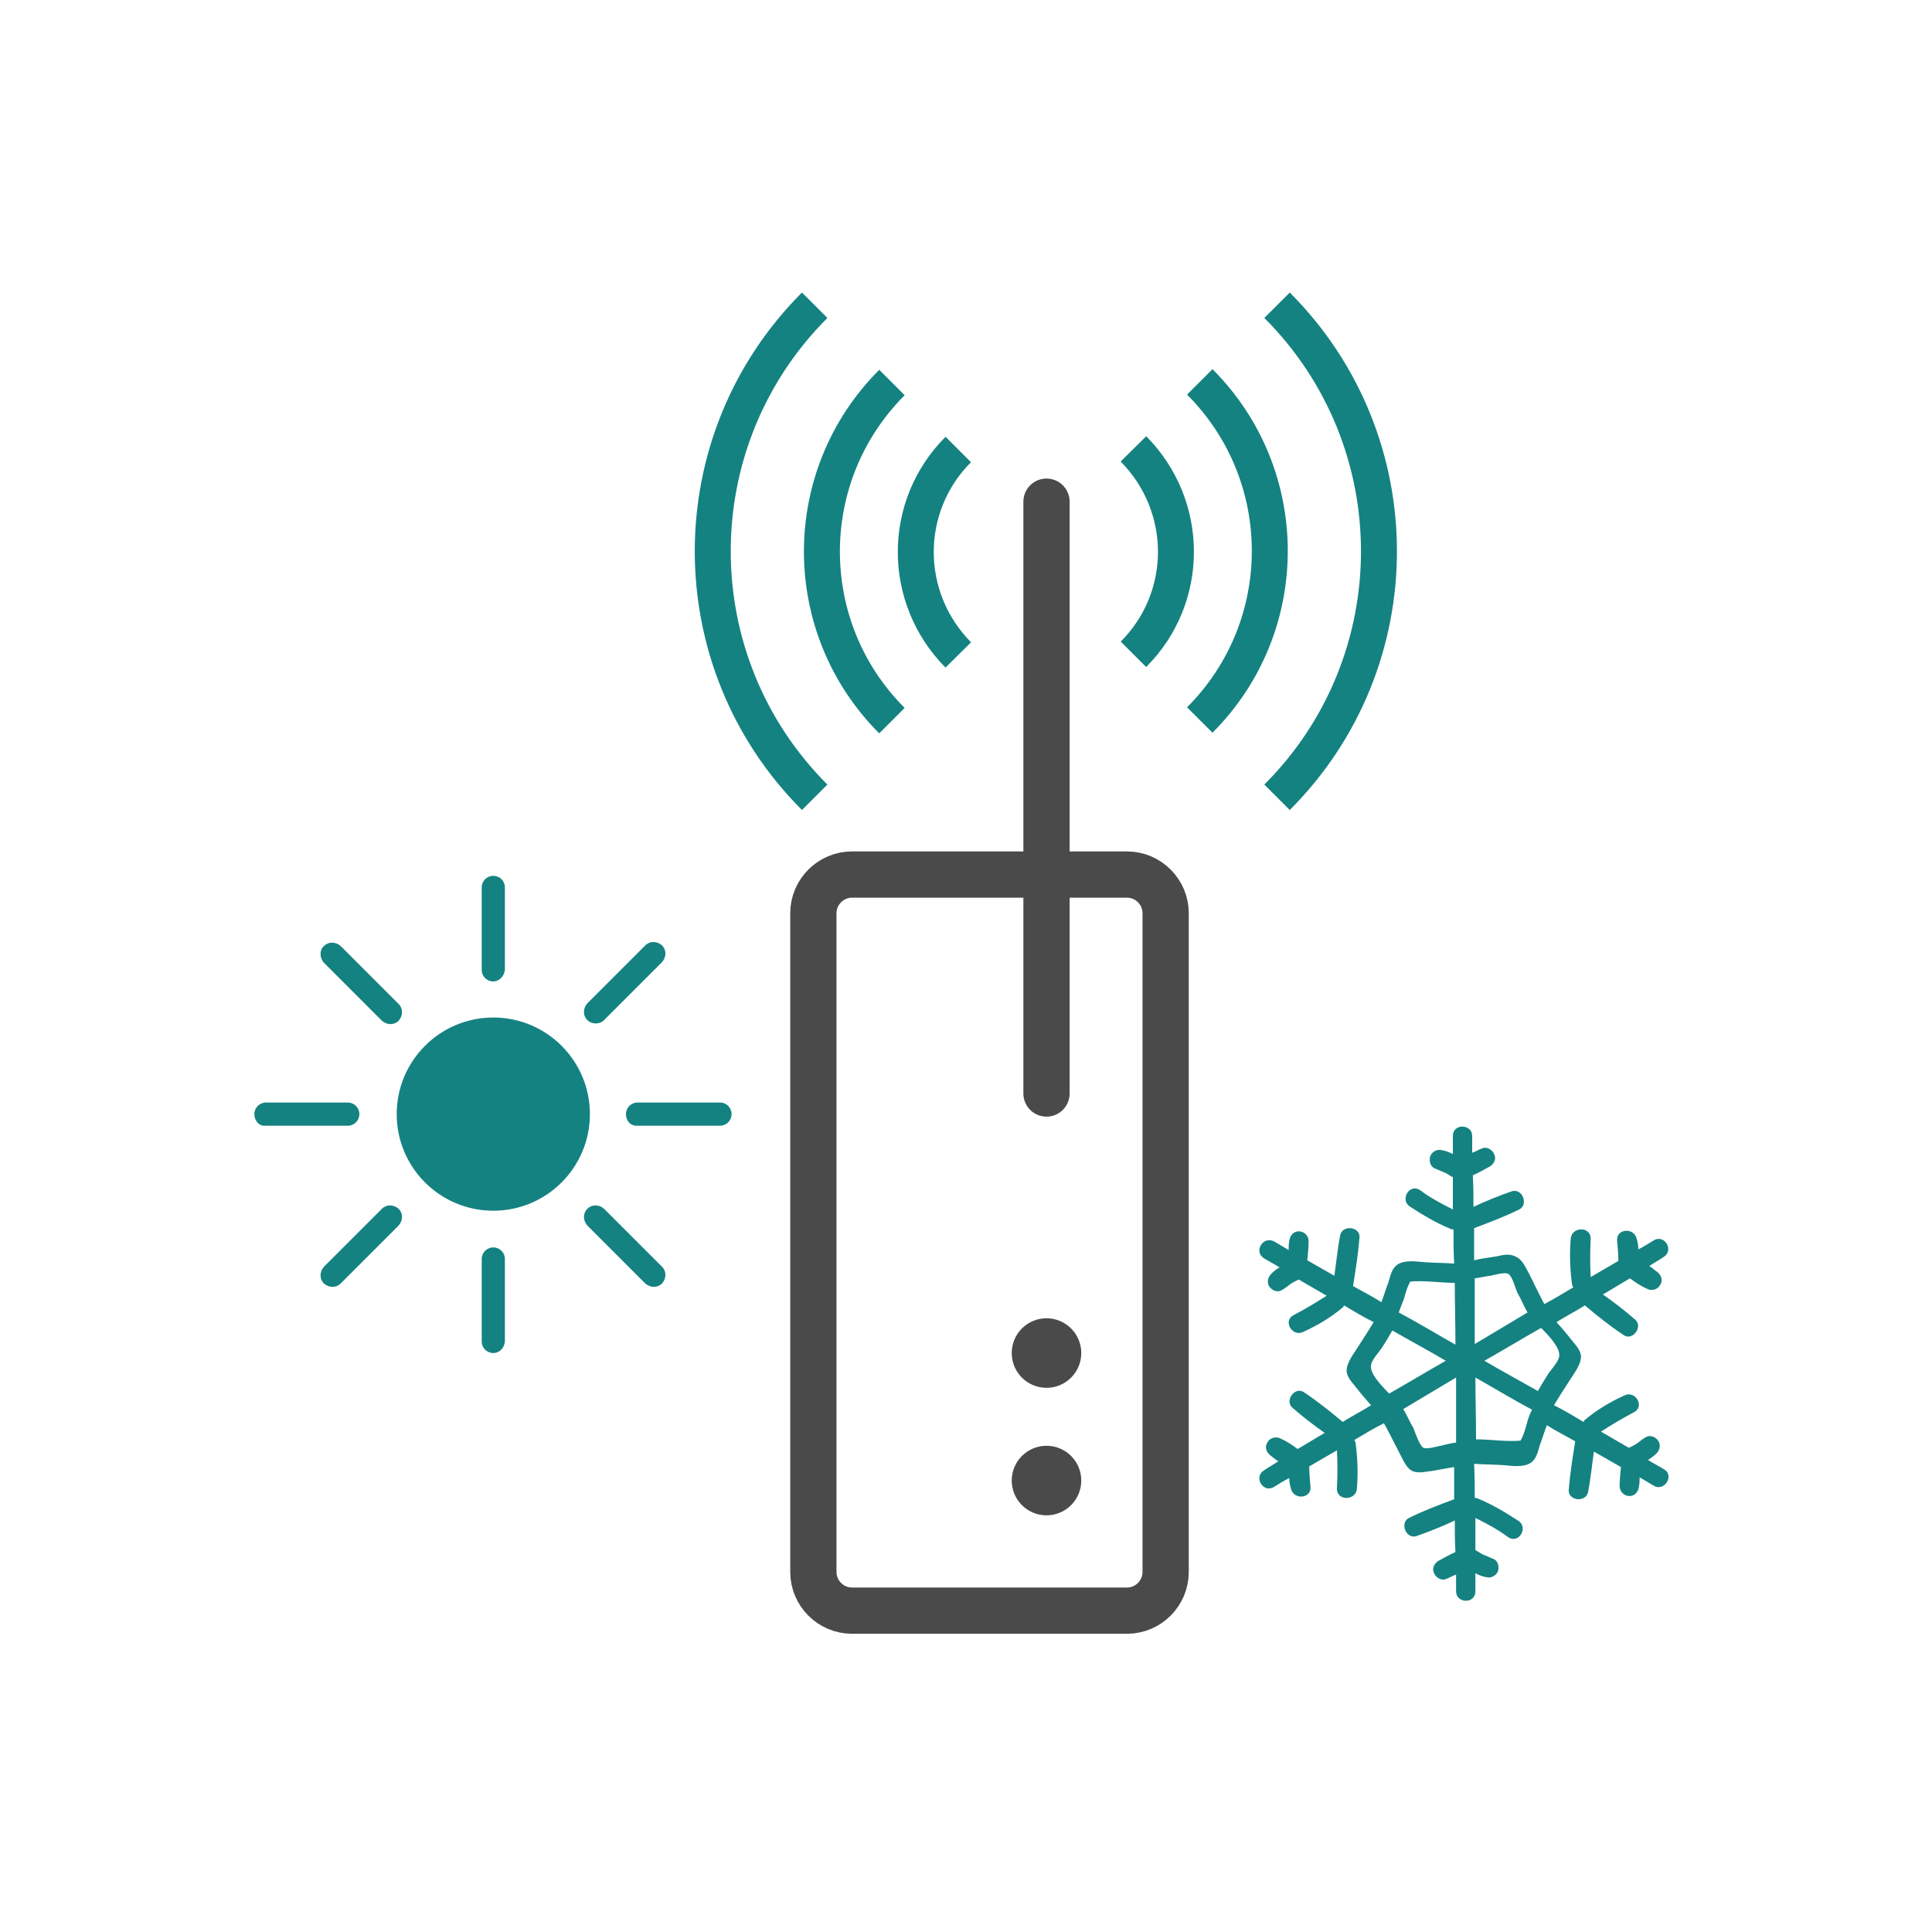 <?xml version="1.0" encoding="utf-8"?>
<!-- Generator: Adobe Illustrator 22.1.0, SVG Export Plug-In . SVG Version: 6.00 Build 0)  -->
<svg version="1.1" id="圖層_1" xmlns="http://www.w3.org/2000/svg" xmlns:xlink="http://www.w3.org/1999/xlink" x="0px" y="0px"
	 viewBox="0 0 300 300" style="enable-background:new 0 0 300 300;" xml:space="preserve">
<style type="text/css">
	.st0{display:none;fill:#008787;}
	.st1{fill:#148281;}
	.st2{fill:none;stroke:#148281;stroke-width:5.584;stroke-miterlimit:10;}
	.st3{fill:none;stroke:#4A4A4A;stroke-width:7.181;stroke-linecap:round;stroke-miterlimit:10;}
	.st4{fill:#4A4A4A;}
</style>
<rect x="-72.7" y="-45.4" class="st0" width="1080.8" height="374.4"/>
<g>
	<path id="XMLID_8202_" class="st1" d="M196.3,195.4c0.8,0.5,1.6,0.9,2.4,1.4c-0.6,0.3-1,0.7-1.4,1.1c-0.5,0.6-0.6,1.4-0.1,2
		c0.5,0.6,1.3,0.8,1.9,0.4c0.5-0.3,1-0.7,1.4-1c0.4-0.2,0.8-0.5,1.2-0.6c1.4,0.8,2.9,1.7,4.3,2.5c-1.7,1.1-3.4,2.1-5.1,3
		c-1.8,0.9-0.2,3.5,1.5,2.6c2.2-1,4.2-2.2,6-3.7c0.2-0.1,0.2-0.2,0.3-0.4c1.5,0.9,3,1.8,4.6,2.6c-0.8,1.3-1.6,2.6-2.4,3.8
		c-0.6,1-1.8,2.4-1.8,3.8c0.1,1.1,1,1.9,1.6,2.7c0.7,0.9,1.4,1.7,2.2,2.6c-1.4,0.9-3,1.7-4.4,2.6c-1.9-1.6-3.9-3.2-6-4.6
		c-1.4-1-3.1,1.3-1.8,2.4c1.6,1.4,3.3,2.7,5,3.9c-1.4,0.8-2.8,1.7-4.2,2.5c-0.8-0.6-1.7-1.2-2.6-1.6c-0.7-0.4-1.7-0.2-2.1,0.6
		c-0.5,0.8-0.1,1.6,0.6,2.1c0.3,0.2,0.7,0.6,1.1,0.8c-0.7,0.5-1.5,0.9-2.2,1.4c-1.7,1-0.2,3.6,1.5,2.6c0.8-0.5,1.6-1,2.4-1.4
		c0,0.6,0.1,1.2,0.3,1.8c0.5,1.6,3.1,1.4,3-0.4c-0.1-1.1-0.2-2.1-0.2-3.2c1.4-0.8,2.9-1.7,4.3-2.5c0.1,2,0.1,3.9,0,5.9
		c-0.1,2,3,2,3.1,0c0.2-2.4,0.1-4.7-0.2-7c0-0.2-0.1-0.3-0.2-0.5c1.5-0.9,3-1.8,4.6-2.6c0.8,1.4,1.5,2.9,2.3,4.4
		c0.5,0.9,1,2.3,1.9,2.9c1,0.6,2.2,0.2,3.3,0.1c1.1-0.2,2.2-0.4,3.4-0.6c0,1.7,0,3.4,0,5c-2.4,0.9-4.8,1.8-7,2.9
		c-1.5,0.7-0.5,3.4,1.2,2.8c2-0.7,4-1.5,5.9-2.4c0,1.6,0,3.2,0.1,4.9c-0.9,0.4-1.8,0.9-2.7,1.4c-0.6,0.4-1,1.2-0.6,1.9
		c0.2,0.6,1.1,1.2,1.8,0.9c0.6-0.2,1-0.5,1.6-0.7c0,0.9,0,1.8,0,2.6c0,1.9,3,2,3,0c0-1,0-1.8,0-2.8c0.6,0.3,1.1,0.5,1.7,0.6
		c0.7,0.2,1.5-0.2,1.8-0.9c0.2-0.6,0.1-1.5-0.6-1.9c-0.6-0.2-1.1-0.5-1.7-0.7c-0.4-0.2-0.8-0.5-1.2-0.7c0-1.7,0-3.4,0-5
		c1.8,0.9,3.5,1.8,5.1,3c1.7,1.1,3.2-1.6,1.5-2.6c-2-1.3-4-2.5-6.2-3.4c-0.2-0.1-0.3-0.1-0.5-0.1c0-1.8,0-3.5-0.1-5.3
		c1.5,0.1,3,0.1,4.5,0.2c1.3,0.1,3,0.4,4.2-0.3c1-0.6,1.2-1.8,1.5-2.8c0.4-1,0.7-2.1,1.1-3.1c1.4,0.9,3,1.7,4.4,2.5
		c-0.4,2.5-0.8,5-1,7.5c-0.2,1.7,2.6,2.1,3,0.4c0.4-2.1,0.6-4.2,0.9-6.3c1.4,0.8,2.8,1.6,4.2,2.4c-0.1,1-0.2,2-0.2,3
		c0,0.8,0.7,1.5,1.5,1.5c0.9,0,1.4-0.7,1.5-1.5c0.1-0.5,0.1-0.9,0.1-1.4c0.7,0.4,1.5,0.9,2.2,1.3c1.7,1,3.3-1.7,1.5-2.6
		c-0.8-0.5-1.6-0.9-2.4-1.4c0.5-0.3,1-0.7,1.4-1.1c0.5-0.6,0.6-1.4,0.1-2c-0.5-0.6-1.3-0.8-1.9-0.4c-0.5,0.3-1,0.7-1.4,1
		c-0.4,0.2-0.8,0.5-1.2,0.6c-1.4-0.8-2.9-1.7-4.3-2.5c1.7-1.1,3.4-2.1,5.1-3c1.8-0.9,0.2-3.5-1.5-2.6c-2.2,1-4.2,2.2-6,3.7
		c-0.2,0.1-0.2,0.2-0.3,0.4c-1.5-0.9-3-1.8-4.6-2.6c0.8-1.3,1.6-2.6,2.4-3.8c0.6-1,1.8-2.4,1.8-3.8c-0.1-1.1-1-1.9-1.6-2.7
		c-0.7-0.9-1.4-1.7-2.2-2.6c1.4-0.9,3-1.7,4.4-2.6c1.9,1.6,3.9,3.2,6,4.6c1.4,1,3.1-1.3,1.8-2.4c-1.6-1.4-3.3-2.7-5-3.9
		c1.4-0.8,2.8-1.7,4.2-2.5c0.8,0.6,1.7,1.2,2.6,1.6c0.7,0.4,1.7,0.2,2.1-0.6c0.5-0.8,0.1-1.6-0.6-2.1c-0.3-0.2-0.7-0.6-1.1-0.8
		c0.7-0.5,1.5-0.9,2.2-1.4c1.7-1,0.2-3.6-1.5-2.6c-0.8,0.5-1.6,1-2.4,1.4c0-0.6-0.1-1.2-0.3-1.8c-0.5-1.6-3.1-1.4-3,0.4
		c0.1,1.1,0.2,2.1,0.2,3.2c-1.4,0.8-2.9,1.7-4.3,2.5c-0.1-2-0.1-3.9,0-5.9s-3-2-3.1,0c-0.2,2.4-0.1,4.7,0.2,7c0,0.2,0.1,0.3,0.2,0.5
		c-1.5,0.9-3,1.8-4.5,2.6c-0.8-1.5-1.5-3-2.3-4.6c-0.6-1-1-2.3-2.2-2.8c-1-0.5-2-0.2-3,0c-1.1,0.2-2.3,0.3-3.4,0.6c0-1.7,0-3.4,0-5
		c2.4-0.9,4.8-1.8,7-2.9c1.5-0.7,0.5-3.4-1.2-2.8c-2,0.7-4,1.5-5.9,2.4c0-1.6,0-3.2-0.1-4.9c0.9-0.4,1.8-0.9,2.7-1.4
		c0.6-0.4,1-1.2,0.6-1.9c-0.2-0.6-1.1-1.2-1.8-0.9c-0.6,0.2-1,0.5-1.6,0.7c0-0.9,0-1.8,0-2.6c0-1.9-3-2-3,0c0,1,0,1.8,0,2.8
		c-0.6-0.3-1.1-0.5-1.7-0.6c-0.7-0.2-1.5,0.2-1.8,0.9c-0.2,0.6-0.1,1.5,0.6,1.9c0.6,0.2,1.1,0.5,1.7,0.7c0.4,0.2,0.8,0.5,1.2,0.7
		c0,1.7,0,3.4,0,5c-1.8-0.9-3.5-1.8-5.1-3c-1.7-1.1-3.2,1.6-1.5,2.6c2,1.3,4,2.5,6.2,3.4c0.2,0.1,0.3,0.1,0.5,0.1
		c0,1.8,0,3.5,0.1,5.3c-1.5-0.1-3-0.1-4.5-0.2c-1.3-0.1-3-0.4-4.2,0.3c-1,0.6-1.2,1.8-1.5,2.8c-0.4,1-0.7,2.1-1.1,3.1
		c-1.4-0.9-3-1.7-4.4-2.5c0.4-2.5,0.8-5,1-7.5c0.2-1.7-2.6-2.1-3-0.4c-0.4,2.1-0.6,4.2-0.9,6.3c-1.4-0.8-2.8-1.6-4.2-2.4
		c0.1-1,0.2-2,0.2-3c0-0.8-0.7-1.5-1.5-1.5c-0.9,0-1.4,0.7-1.5,1.5c-0.1,0.5-0.1,0.9-0.1,1.4c-0.7-0.4-1.5-0.9-2.2-1.3
		C196.1,191.8,194.6,194.4,196.3,195.4z M212.9,211.9c0.2-0.9,1.3-2,1.8-2.8s1-1.6,1.5-2.5c2.8,1.6,5.6,3.1,8.3,4.7
		c-3,1.7-5.8,3.4-8.8,5.1C214.6,215.2,212.6,213.3,212.9,211.9z M223.7,224.5c-0.6,0.1-2.2,0.6-2.7,0.3c-0.6-0.4-1.2-2.2-1.5-3
		c-0.6-1-1-2-1.6-3c2.7-1.6,5.5-3.3,8.2-4.9c0,3.4,0,6.7,0,10.1C225.3,224.1,224.5,224.3,223.7,224.5z M237.1,221
		c-0.2,0.7-0.5,1.9-1,2.7c-2.2,0.2-4.6-0.2-6.9-0.2c0-3.2-0.1-6.4-0.1-9.6c3,1.7,5.8,3.4,8.8,5C237.5,219.6,237.3,220.3,237.1,221z
		 M242.1,210.7c-0.2,0.9-1.3,2-1.8,2.8s-1,1.6-1.5,2.5c-2.8-1.6-5.6-3.1-8.3-4.7c3-1.7,5.8-3.4,8.8-5.1
		C240.5,207.4,242.4,209.4,242.1,210.7z M231.4,198.1c0.6-0.1,2.2-0.6,2.8-0.3c0.6,0.3,1.1,2.2,1.4,2.9c0.6,1,1,2.1,1.6,3.1
		c-2.7,1.6-5.5,3.3-8.2,4.9c0-3.4,0-6.8,0-10.2C229.8,198.4,230.6,198.2,231.4,198.1z M218,201.7c0.2-0.7,0.5-1.9,1-2.7
		c2.2-0.2,4.6,0.2,6.9,0.2c0,3.2,0.1,6.4,0.1,9.6c-3-1.7-5.8-3.4-8.8-5C217.5,203,217.7,202.4,218,201.7z"/>
	<g>
		<circle class="st1" cx="76.6" cy="173" r="15"/>
		<g>
			<path class="st1" d="M76.6,152.4L76.6,152.4c-1,0-1.8-0.8-1.8-1.8v-12.8c0-1,0.8-1.8,1.8-1.8l0,0c1,0,1.8,0.8,1.8,1.8v12.8
				C78.3,151.6,77.5,152.4,76.6,152.4z"/>
			<path class="st1" d="M76.6,210.1L76.6,210.1c-1,0-1.8-0.8-1.8-1.8v-12.8c0-1,0.8-1.8,1.8-1.8l0,0c1,0,1.8,0.8,1.8,1.8v12.8
				C78.3,209.4,77.5,210.1,76.6,210.1z"/>
		</g>
		<g>
			<path class="st1" d="M91.2,158.4L91.2,158.4c-0.7-0.7-0.7-1.8,0-2.6l9-9c0.7-0.7,1.8-0.7,2.6,0l0,0c0.7,0.7,0.7,1.8,0,2.6l-9,9
				C93.1,159.1,91.9,159.1,91.2,158.4z"/>
			<path class="st1" d="M50.3,199.3L50.3,199.3c-0.7-0.7-0.7-1.8,0-2.6l9-9c0.7-0.7,1.8-0.7,2.6,0l0,0c0.7,0.7,0.7,1.8,0,2.6l-9,9
				C52.2,200,51.1,200,50.3,199.3z"/>
		</g>
		<g>
			<path class="st1" d="M97.2,173L97.2,173c0-1,0.8-1.8,1.8-1.8h12.8c1,0,1.8,0.8,1.8,1.8l0,0c0,1-0.8,1.8-1.8,1.8H99
				C98,174.9,97.2,174.1,97.2,173z"/>
			<path class="st1" d="M39.5,173L39.5,173c0-1,0.8-1.8,1.8-1.8H54c1,0,1.8,0.8,1.8,1.8l0,0c0,1-0.8,1.8-1.8,1.8H41.2
				C40.3,174.9,39.5,174.1,39.5,173z"/>
		</g>
		<g>
			<path class="st1" d="M91.2,187.7L91.2,187.7c0.7-0.7,1.8-0.7,2.6,0l9,9c0.7,0.7,0.7,1.8,0,2.6l0,0c-0.7,0.7-1.8,0.7-2.6,0l-9-9
				C90.5,189.5,90.5,188.4,91.2,187.7z"/>
			<path class="st1" d="M50.3,146.9L50.3,146.9c0.7-0.7,1.8-0.7,2.6,0l9,9c0.7,0.7,0.7,1.8,0,2.6l0,0c-0.7,0.7-1.8,0.7-2.6,0l-9-9
				C49.6,148.7,49.6,147.5,50.3,146.9z"/>
		</g>
	</g>
	<g>
		<path class="st2" d="M176,101.6c8.8-8.8,8.8-23,0-31.9"/>
		<path class="st2" d="M186.3,111.8c14.5-14.5,14.5-38,0-52.5"/>
		<path class="st2" d="M198.3,123.8c21.1-21.1,21.1-55.3,0-76.4"/>
	</g>
	<g>
		<path class="st2" d="M148.8,69.8c-8.8,8.8-8.8,23,0,31.9"/>
		<path class="st2" d="M138.5,59.4c-14.5,14.5-14.5,38,0,52.5"/>
		<path class="st2" d="M126.5,47.4c-21.1,21.1-21.1,55.3,0,76.4"/>
	</g>
	<g>
		<path class="st3" d="M181,244.1c0,3.3-2.7,6-6,6h-42.7c-3.3,0-6-2.7-6-6V141.8c0-3.3,2.7-6,6-6H175c3.3,0,6,2.7,6,6V244.1z"/>
	</g>
	<line class="st3" x1="162.5" y1="169.8" x2="162.5" y2="77.9"/>
	<circle class="st4" cx="162.5" cy="210.1" r="5.4"/>
	<circle class="st4" cx="162.5" cy="229.9" r="5.4"/>
</g>
</svg>
